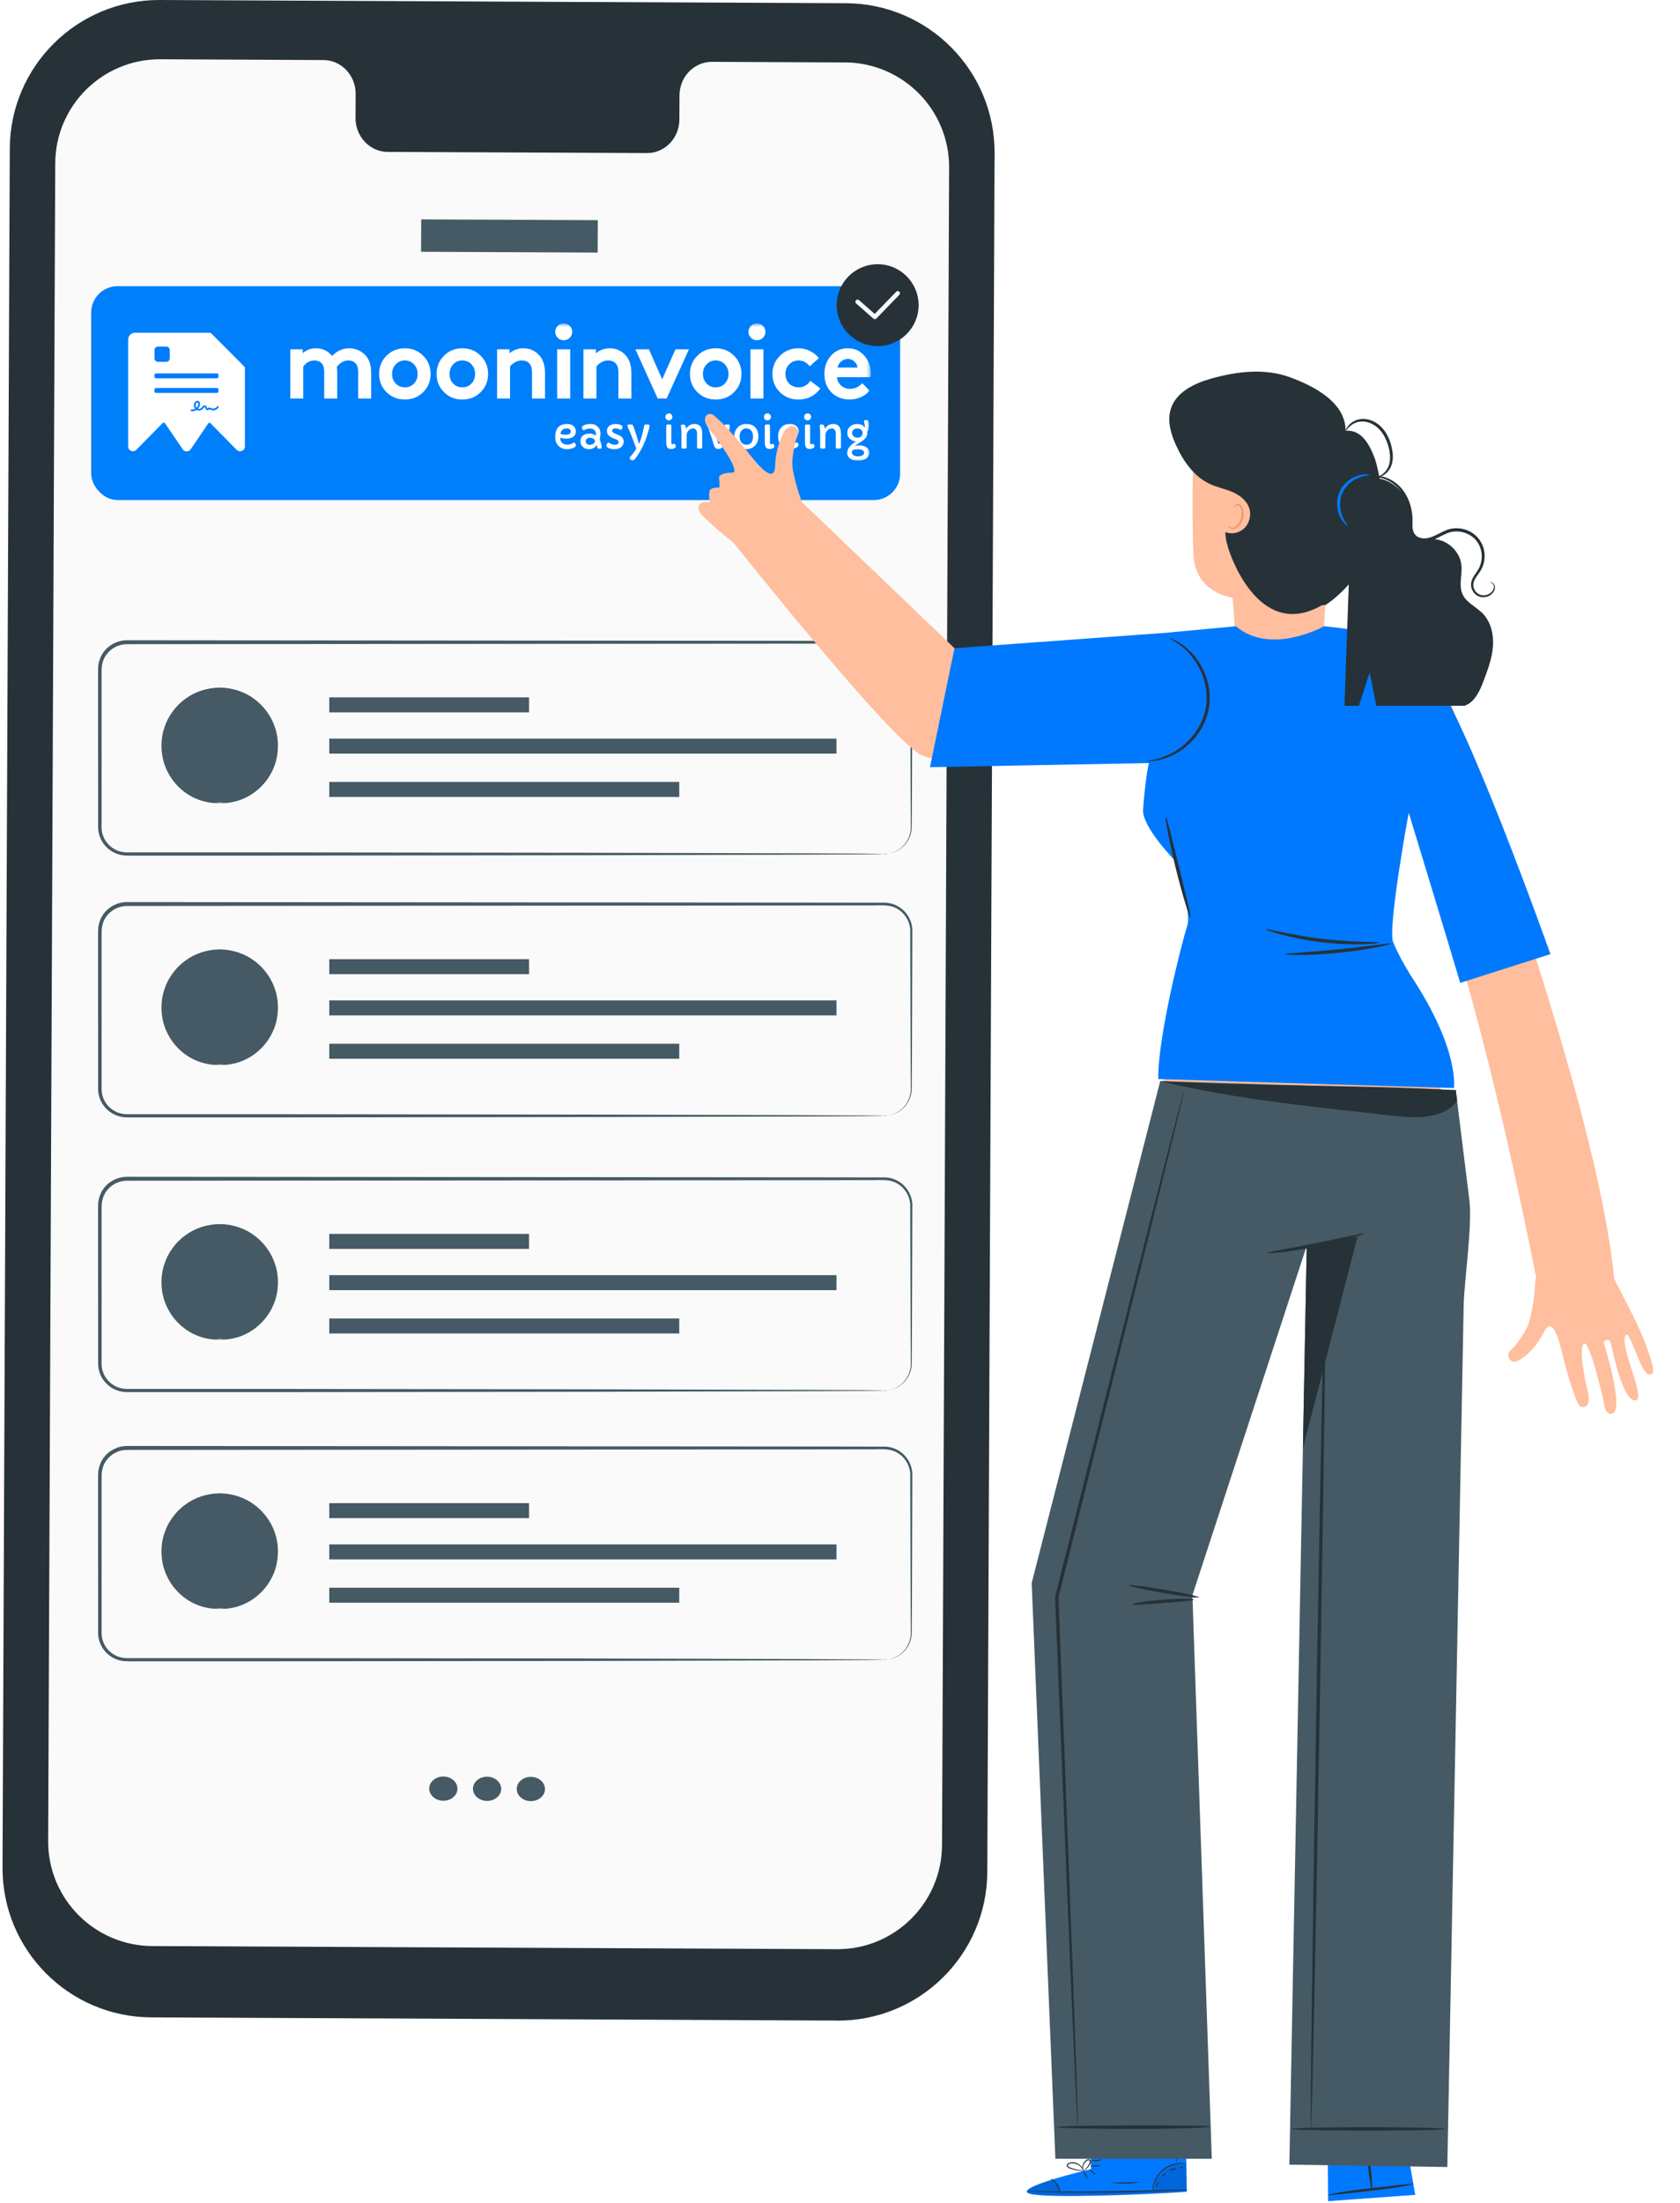<svg width="383" height="502" viewBox="0 0 383 502" fill="none" xmlns="http://www.w3.org/2000/svg">
<path d="M190.865 460.463L34.482 459.735C15.678 459.651 0.491 444.353 0.575 425.553L2.23 33.874C2.314 15.088 17.627 -0.084 36.446 0L192.829 0.729C211.633 0.813 226.82 16.111 226.736 34.911L225.081 426.589C224.997 445.389 209.684 460.561 190.851 460.477L190.865 460.463Z" fill="#263238"/>
<path d="M192.618 14.234L162.301 14.094C158.234 14.079 154.925 17.498 154.911 21.742L154.883 27.234C154.869 31.479 151.559 34.911 147.493 34.883L88.386 34.617C84.32 34.603 81.038 31.142 81.052 26.898L81.081 21.406C81.095 17.162 77.813 13.701 73.747 13.687L63.089 13.631L36.558 13.505C23.376 13.449 12.649 24.068 12.593 37.236L10.98 419.543C10.924 432.697 21.553 443.414 34.721 443.484L190.795 444.199C203.977 444.255 214.704 433.636 214.761 420.467L216.373 38.161C216.429 25.006 205.8 14.29 192.632 14.22L192.618 14.234Z" fill="#FAFAFA"/>
<path d="M136.288 50.178L96.028 49.996L95.995 57.379L136.254 57.561L136.288 50.178Z" fill="#455A64"/>
<rect x="20.782" y="65.222" width="184.424" height="48.735" rx="6" fill="#007FFA"/>
<g clip-path="url(#clip0_6175_4)">
<mask id="mask0_6175_4" style="mask-type:luminance" maskUnits="userSpaceOnUse" x="28" y="73" width="171" height="32">
<path d="M198.524 73.703H28.524V104.992H198.524V73.703Z" fill="white"/>
</mask>
<g mask="url(#mask0_6175_4)">
<path d="M55.83 83.87V86.258V101.725C55.83 102.714 54.648 103.209 53.955 102.509L47.971 96.437C47.83 96.294 47.595 96.316 47.483 96.481L43.464 102.388C43.459 102.396 43.451 102.401 43.446 102.409C43.343 102.553 43.207 102.669 43.05 102.749C42.894 102.829 42.72 102.87 42.545 102.867C42.369 102.865 42.197 102.821 42.042 102.737C41.887 102.654 41.754 102.535 41.655 102.388L37.596 96.434C37.484 96.269 37.249 96.248 37.109 96.39L31.069 102.509C31.023 102.555 30.973 102.598 30.92 102.635C30.221 103.138 29.194 102.646 29.194 101.725V77.413C29.194 76.538 29.903 75.828 30.779 75.828H47.817C47.943 75.828 48.064 75.878 48.154 75.968L51.766 79.584L55.692 83.535C55.78 83.624 55.83 83.744 55.83 83.87Z" fill="white"/>
<g filter="url(#filter0_d_6175_4)">
<path d="M47.988 75.867L55.802 83.725L50.397 83.668C49.77 83.668 49.168 83.417 48.724 82.97C48.28 82.522 48.029 81.915 48.028 81.281L47.988 75.867Z" fill="white"/>
</g>
<path fill-rule="evenodd" clip-rule="evenodd" d="M43.836 93.717C43.766 93.717 43.696 93.713 43.625 93.703C43.518 93.689 43.444 93.589 43.458 93.478C43.471 93.367 43.568 93.291 43.675 93.305C43.947 93.343 44.225 93.281 44.47 93.149C44.178 92.772 44.114 92.214 44.349 91.785C44.53 91.453 44.936 91.217 45.281 91.408C45.435 91.494 45.539 91.647 45.583 91.851C45.613 92.003 45.609 92.18 45.566 92.349C45.492 92.644 45.338 92.917 45.123 93.142C45.402 93.229 45.737 93.156 45.938 92.934C45.975 92.896 46.008 92.848 46.045 92.799C46.105 92.72 46.166 92.64 46.25 92.567C46.333 92.495 46.434 92.439 46.534 92.415C46.662 92.384 46.786 92.398 46.89 92.46C47.064 92.561 47.124 92.744 47.171 92.889C47.178 92.907 47.181 92.924 47.188 92.938C47.225 93.042 47.272 93.087 47.285 93.09C47.302 93.09 47.349 93.052 47.379 93.028C47.439 92.979 47.513 92.921 47.614 92.893C47.795 92.844 47.955 92.927 48.073 92.99C48.086 92.997 48.103 93.004 48.116 93.014C48.579 93.243 49.216 93.066 49.504 92.63C49.564 92.54 49.685 92.516 49.772 92.578C49.859 92.64 49.883 92.765 49.822 92.855C49.631 93.149 49.33 93.364 48.974 93.461C48.622 93.557 48.257 93.53 47.949 93.374C47.932 93.367 47.915 93.357 47.898 93.35C47.828 93.315 47.748 93.274 47.708 93.284C47.684 93.291 47.647 93.319 47.614 93.346C47.543 93.402 47.443 93.481 47.309 93.488C47.302 93.488 47.292 93.488 47.285 93.488C47.087 93.488 46.916 93.336 46.823 93.073C46.816 93.056 46.809 93.038 46.803 93.017C46.772 92.924 46.739 92.831 46.695 92.803C46.655 92.778 46.565 92.806 46.501 92.865C46.447 92.914 46.4 92.976 46.35 93.042C46.31 93.094 46.266 93.153 46.219 93.204C45.998 93.447 45.68 93.571 45.365 93.571C45.164 93.571 44.962 93.519 44.788 93.419C44.49 93.616 44.161 93.717 43.836 93.717ZM45.02 91.743C44.899 91.743 44.755 91.854 44.684 91.986C44.527 92.277 44.577 92.671 44.788 92.924C44.983 92.744 45.127 92.512 45.19 92.252C45.237 92.062 45.221 91.834 45.097 91.764C45.073 91.751 45.046 91.743 45.02 91.743Z" fill="#007AFF"/>
<path d="M37.91 79.296H36.008C35.746 79.296 35.533 79.508 35.533 79.771V81.673C35.533 81.935 35.746 82.148 36.008 82.148H37.91C38.172 82.148 38.385 81.935 38.385 81.673V79.771C38.385 79.508 38.172 79.296 37.91 79.296Z" fill="#007AFF" stroke="#007AFF" stroke-width="0.634" stroke-linejoin="round"/>
<path d="M49.478 85.099H35.533C35.358 85.099 35.216 85.24 35.216 85.415V85.891C35.216 86.066 35.358 86.208 35.533 86.208H49.478C49.653 86.208 49.795 86.066 49.795 85.891V85.415C49.795 85.24 49.653 85.099 49.478 85.099Z" fill="#007AFF"/>
<path d="M49.478 88.427H35.533C35.358 88.427 35.216 88.568 35.216 88.743V89.219C35.216 89.394 35.358 89.536 35.533 89.536H49.478C49.653 89.536 49.795 89.394 49.795 89.219V88.743C49.795 88.568 49.653 88.427 49.478 88.427Z" fill="#007AFF"/>
<path d="M129.991 79.6V90.816H127.031V79.6H129.991ZM127.145 76.987C126.766 76.617 126.576 76.162 126.576 75.623C126.576 75.083 126.766 74.628 127.145 74.258C127.525 73.888 127.98 73.703 128.511 73.703C129.042 73.703 129.498 73.888 129.877 74.258C130.256 74.628 130.446 75.083 130.446 75.623C130.446 76.162 130.256 76.617 129.877 76.987C129.498 77.357 129.042 77.542 128.511 77.542C127.98 77.542 127.525 77.357 127.145 76.987Z" fill="white"/>
<path d="M135.971 90.816H133.012V79.6H135.857V80.502C136.768 79.747 137.808 79.369 138.977 79.369C140.54 79.369 141.814 79.97 142.801 81.173C143.559 82.082 143.939 83.393 143.939 85.104V90.816H140.98V84.873C140.98 83.917 140.759 83.216 140.319 82.769C139.909 82.352 139.356 82.144 138.658 82.144C138.096 82.144 137.565 82.291 137.064 82.584C136.578 82.861 136.214 83.177 135.971 83.532V90.816Z" fill="white"/>
<path d="M147.934 79.6L150.961 86.445L153.989 79.6H157.062L151.986 90.816H149.937L144.86 79.6H147.934Z" fill="white"/>
<path d="M158.976 89.359C157.853 88.234 157.291 86.854 157.291 85.22C157.291 83.586 157.853 82.206 158.976 81.08C160.099 79.939 161.496 79.369 163.165 79.369C164.834 79.369 166.231 79.939 167.354 81.08C168.477 82.206 169.038 83.586 169.038 85.22C169.038 86.854 168.477 88.234 167.354 89.359C166.231 90.485 164.834 91.048 163.165 91.048C161.496 91.048 160.099 90.485 158.976 89.359ZM161.07 83.046C160.524 83.632 160.251 84.356 160.251 85.22C160.251 86.083 160.524 86.808 161.07 87.394C161.617 87.98 162.315 88.272 163.165 88.272C164.015 88.272 164.713 87.98 165.259 87.394C165.805 86.808 166.078 86.083 166.078 85.22C166.078 84.356 165.805 83.632 165.259 83.046C164.713 82.445 164.015 82.144 163.165 82.144C162.315 82.144 161.617 82.445 161.07 83.046Z" fill="white"/>
<path d="M174.045 79.6V90.816H171.085V79.6H174.045ZM171.199 76.987C170.819 76.617 170.63 76.162 170.63 75.623C170.63 75.083 170.819 74.628 171.199 74.258C171.578 73.888 172.034 73.703 172.564 73.703C173.096 73.703 173.551 73.888 173.93 74.258C174.31 74.628 174.5 75.083 174.5 75.623C174.5 76.162 174.31 76.617 173.93 76.987C173.551 77.357 173.096 77.542 172.564 77.542C172.034 77.542 171.578 77.357 171.199 76.987Z" fill="white"/>
<path d="M184.751 86.792L187.027 88.527C185.783 90.207 184.114 91.048 182.019 91.048C180.319 91.048 178.908 90.485 177.785 89.359C176.662 88.234 176.1 86.854 176.1 85.22C176.1 83.586 176.669 82.206 177.808 81.08C178.946 79.939 180.357 79.369 182.042 79.369C182.983 79.369 183.856 79.577 184.66 79.993C185.48 80.394 186.155 80.934 186.686 81.612L184.592 83.485C183.924 82.591 183.074 82.144 182.042 82.144C181.192 82.144 180.479 82.445 179.902 83.046C179.34 83.632 179.059 84.356 179.059 85.22C179.059 86.099 179.34 86.831 179.902 87.417C180.479 87.987 181.215 88.272 182.11 88.272C182.672 88.272 183.18 88.134 183.635 87.856C184.106 87.563 184.477 87.209 184.751 86.792Z" fill="white"/>
<path d="M196.567 87.324L198.252 89.036C197.72 89.668 197.045 90.161 196.225 90.516C195.421 90.87 194.586 91.048 193.721 91.048C192.052 91.048 190.671 90.516 189.578 89.452C188.485 88.373 187.939 86.962 187.939 85.22C187.939 83.601 188.432 82.221 189.419 81.08C190.42 79.939 191.718 79.369 193.311 79.369C194.814 79.369 196.058 79.932 197.045 81.057C198.031 82.167 198.524 83.516 198.524 85.104C198.524 85.428 198.503 85.713 198.456 85.96H190.807C190.883 86.746 191.202 87.386 191.764 87.879C192.325 88.373 193 88.619 193.789 88.619C194.852 88.619 195.778 88.188 196.567 87.324ZM190.944 83.763H195.497C195.452 83.239 195.216 82.784 194.791 82.398C194.381 81.998 193.888 81.797 193.311 81.797C192.72 81.797 192.196 81.998 191.741 82.398C191.285 82.784 191.02 83.239 190.944 83.763Z" fill="white"/>
<path d="M69.131 90.816H66.172V79.6H69.017V80.502C69.852 79.747 70.846 79.369 72 79.369C73.517 79.369 74.754 79.955 75.71 81.126C76.803 79.955 78.109 79.369 79.626 79.369C80.385 79.369 81.106 79.531 81.789 79.855C82.487 80.178 83.056 80.618 83.496 81.173C84.24 82.098 84.612 83.331 84.612 84.873V90.816H81.652V84.757C81.652 83.894 81.47 83.254 81.106 82.838C80.696 82.375 80.142 82.144 79.444 82.144C78.867 82.144 78.336 82.298 77.85 82.606C77.38 82.915 77.023 83.254 76.781 83.624C76.841 84.117 76.871 84.534 76.871 84.873V90.816H73.912V84.757C73.912 83.894 73.73 83.254 73.366 82.838C72.956 82.375 72.402 82.144 71.704 82.144C70.702 82.144 69.845 82.606 69.131 83.532V90.816Z" fill="white"/>
<path d="M88.106 89.359C86.983 88.234 86.422 86.854 86.422 85.22C86.422 83.585 86.983 82.206 88.106 81.08C89.229 79.939 90.626 79.369 92.295 79.369C93.965 79.369 95.361 79.939 96.484 81.08C97.607 82.206 98.168 83.585 98.168 85.22C98.168 86.854 97.607 88.234 96.484 89.359C95.361 90.485 93.965 91.047 92.295 91.047C90.626 91.047 89.229 90.485 88.106 89.359ZM90.201 83.046C89.655 83.632 89.381 84.356 89.381 85.22C89.381 86.083 89.655 86.808 90.201 87.394C90.747 87.979 91.445 88.272 92.295 88.272C93.145 88.272 93.843 87.979 94.39 87.394C94.936 86.808 95.209 86.083 95.209 85.22C95.209 84.356 94.936 83.632 94.39 83.046C93.843 82.445 93.145 82.144 92.295 82.144C91.445 82.144 90.747 82.445 90.201 83.046Z" fill="white"/>
<path d="M101.212 89.359C100.089 88.234 99.528 86.854 99.528 85.22C99.528 83.585 100.089 82.206 101.212 81.08C102.336 79.939 103.732 79.369 105.402 79.369C107.071 79.369 108.467 79.939 109.59 81.08C110.713 82.206 111.274 83.585 111.274 85.22C111.274 86.854 110.713 88.234 109.59 89.359C108.467 90.485 107.071 91.047 105.402 91.047C103.732 91.047 102.336 90.485 101.212 89.359ZM103.307 83.046C102.761 83.632 102.487 84.356 102.487 85.22C102.487 86.083 102.761 86.808 103.307 87.394C103.853 87.979 104.552 88.272 105.402 88.272C106.252 88.272 106.949 87.979 107.496 87.394C108.042 86.808 108.315 86.083 108.315 85.22C108.315 84.356 108.042 83.632 107.496 83.046C106.949 82.445 106.252 82.144 105.402 82.144C104.552 82.144 103.853 82.445 103.307 83.046Z" fill="white"/>
<path d="M116.282 90.816H113.322V79.6H116.168V80.502C117.078 79.747 118.118 79.369 119.286 79.369C120.85 79.369 122.125 79.97 123.111 81.173C123.87 82.082 124.25 83.393 124.25 85.104V90.816H121.29V84.873C121.29 83.917 121.07 83.216 120.63 82.768C120.22 82.352 119.666 82.144 118.968 82.144C118.406 82.144 117.875 82.29 117.374 82.583C116.889 82.861 116.524 83.177 116.282 83.532V90.816Z" fill="white"/>
<path d="M194.844 101.716C195.15 101.566 195.473 101.491 195.814 101.491C196.159 101.491 196.465 101.524 196.731 101.589C197 101.651 197.243 101.75 197.457 101.886C197.937 102.192 198.178 102.619 198.178 103.168C198.178 103.74 197.906 104.2 197.36 104.548C196.875 104.853 196.294 105.006 195.615 105.006C194.922 105.006 194.345 104.857 193.884 104.558C193.387 104.233 193.138 103.791 193.138 103.232C193.138 102.552 193.497 101.896 194.215 101.262C194.495 101.018 194.804 100.799 195.142 100.604C194.612 100.556 194.16 100.369 193.787 100.044C193.367 99.676 193.158 99.22 193.158 98.674C193.158 98.047 193.393 97.538 193.865 97.148C194.297 96.794 194.812 96.617 195.41 96.617C196.053 96.617 196.559 96.791 196.925 97.138C197.039 97.246 197.131 97.368 197.199 97.504C197.199 97.205 197.159 96.896 197.082 96.578C197.007 96.256 196.97 96.064 196.97 96.003C196.97 95.941 196.98 95.892 197.004 95.856C197.03 95.817 197.059 95.788 197.091 95.769C197.141 95.74 197.196 95.725 197.258 95.725H197.676C197.946 95.725 198.081 96.1 198.081 96.851C198.081 97.452 197.961 98.006 197.72 98.513C197.727 98.584 197.73 98.679 197.73 98.796C197.73 98.913 197.705 99.049 197.653 99.205C197.599 99.361 197.531 99.507 197.442 99.644C197.358 99.777 197.26 99.901 197.146 100.014C197.034 100.128 196.917 100.234 196.79 100.331C196.666 100.429 196.54 100.518 196.415 100.599C195.702 101.051 195.277 101.334 195.137 101.448C194.997 101.558 194.9 101.647 194.844 101.716ZM194.62 99.454C194.731 99.548 194.859 99.621 195.005 99.673C195.155 99.722 195.312 99.746 195.478 99.746C195.647 99.746 195.801 99.722 195.941 99.673C196.08 99.621 196.204 99.546 196.311 99.449C196.539 99.244 196.652 98.981 196.652 98.659C196.652 98.331 196.527 98.073 196.272 97.884C196.048 97.718 195.772 97.636 195.444 97.636C194.924 97.636 194.565 97.829 194.367 98.216C194.302 98.342 194.269 98.49 194.269 98.659C194.269 98.825 194.3 98.975 194.362 99.108C194.423 99.241 194.51 99.356 194.62 99.454ZM194.386 102.617C194.266 102.754 194.206 102.905 194.206 103.071C194.206 103.237 194.246 103.378 194.328 103.495C194.409 103.612 194.516 103.709 194.649 103.787C194.906 103.934 195.228 104.007 195.615 104.007C196.226 104.007 196.651 103.856 196.892 103.553C196.97 103.453 197.009 103.326 197.009 103.173C197.009 103.02 196.96 102.89 196.863 102.783C196.768 102.676 196.649 102.593 196.507 102.535C196.269 102.437 195.961 102.388 195.58 102.388C194.995 102.388 194.597 102.465 194.386 102.617Z" fill="white"/>
<path d="M186.854 97.09C186.854 96.856 186.967 96.739 187.191 96.739H187.459C187.641 96.739 187.764 96.807 187.829 96.944C187.92 97.138 187.998 97.395 188.063 97.714C188.356 97.181 188.791 96.84 189.37 96.69C189.552 96.641 189.778 96.617 190.047 96.617C190.32 96.617 190.572 96.675 190.803 96.792C191.034 96.906 191.216 97.064 191.349 97.265C191.596 97.632 191.719 98.174 191.719 98.888V101.916C191.719 102.007 191.69 102.083 191.632 102.145C191.573 102.206 191.487 102.237 191.373 102.237H190.896C190.772 102.237 190.681 102.206 190.623 102.145C190.564 102.083 190.535 102.007 190.535 101.916V98.883C190.535 98.052 190.229 97.636 189.618 97.636C189.261 97.636 188.934 97.785 188.639 98.084C188.323 98.406 188.166 98.78 188.166 99.205V101.916C188.166 102.007 188.138 102.083 188.083 102.145C188.028 102.206 187.943 102.237 187.829 102.237H187.327C187.214 102.237 187.128 102.206 187.069 102.145C187.01 102.083 186.981 102.007 186.981 101.916V98.923C186.981 98.269 186.96 97.814 186.918 97.558C186.876 97.298 186.854 97.142 186.854 97.09Z" fill="white"/>
<path d="M184.115 95.798C183.894 95.798 183.706 95.722 183.55 95.569C183.394 95.419 183.316 95.231 183.316 95.003C183.316 94.782 183.394 94.594 183.55 94.438C183.699 94.288 183.888 94.214 184.115 94.214C184.463 94.214 184.707 94.373 184.846 94.691C184.889 94.786 184.91 94.89 184.91 95.003C184.91 95.231 184.832 95.419 184.676 95.569C184.52 95.722 184.333 95.798 184.115 95.798ZM184.686 100.897C184.686 101.127 184.762 101.243 184.915 101.243C184.967 101.243 185.025 101.228 185.09 101.199C185.217 101.144 185.303 101.116 185.349 101.116C185.417 101.116 185.472 101.163 185.514 101.257L185.665 101.599C185.691 101.654 185.704 101.706 185.704 101.755C185.704 101.894 185.584 102.024 185.344 102.145C185.116 102.262 184.89 102.32 184.666 102.32C184.445 102.32 184.268 102.296 184.135 102.247C184.002 102.198 183.888 102.117 183.794 102.003C183.605 101.769 183.511 101.389 183.511 100.863V97.061C183.511 96.969 183.537 96.893 183.589 96.831C183.641 96.77 183.703 96.739 183.774 96.739H184.427C184.502 96.739 184.564 96.77 184.612 96.831C184.661 96.893 184.686 96.969 184.686 97.061V100.897Z" fill="white"/>
<path d="M181.361 98.908C181.095 98.908 180.961 98.776 180.961 98.513C180.961 98.211 180.869 97.98 180.683 97.821C180.524 97.681 180.31 97.611 180.04 97.611C179.774 97.611 179.553 97.667 179.377 97.777C179.202 97.888 179.059 98.029 178.948 98.201C178.734 98.539 178.626 98.945 178.626 99.42C178.626 100.307 178.896 100.889 179.436 101.165C179.631 101.266 179.847 101.316 180.084 101.316C180.321 101.316 180.516 101.29 180.669 101.238C180.822 101.186 180.958 101.129 181.078 101.067C181.198 101.006 181.303 100.949 181.39 100.897C181.481 100.845 181.556 100.819 181.614 100.819C181.732 100.819 181.824 100.872 181.892 100.98L182 101.16C182.048 101.244 182.073 101.327 182.073 101.409C182.073 101.487 182.04 101.57 181.975 101.657C181.91 101.742 181.822 101.82 181.712 101.891C181.605 101.963 181.481 102.028 181.342 102.086C181.202 102.145 181.057 102.195 180.908 102.237C180.193 102.429 179.539 102.4 178.948 102.149C178.285 101.87 177.829 101.37 177.578 100.648C177.455 100.291 177.393 99.891 177.393 99.449C177.393 99.007 177.458 98.611 177.588 98.26C177.721 97.909 177.905 97.611 178.139 97.368C178.623 96.867 179.255 96.617 180.035 96.617C180.724 96.617 181.252 96.797 181.619 97.158C181.928 97.467 182.082 97.853 182.082 98.318C182.082 98.711 181.881 98.908 181.478 98.908H181.361Z" fill="white"/>
<path d="M174.961 95.798C174.74 95.798 174.551 95.722 174.395 95.569C174.239 95.419 174.161 95.231 174.161 95.003C174.161 94.782 174.239 94.594 174.395 94.438C174.545 94.288 174.733 94.214 174.961 94.214C175.308 94.214 175.552 94.373 175.692 94.691C175.734 94.786 175.755 94.89 175.755 95.003C175.755 95.231 175.677 95.419 175.521 95.569C175.365 95.722 175.178 95.798 174.961 95.798ZM175.531 100.897C175.531 101.127 175.607 101.243 175.76 101.243C175.812 101.243 175.871 101.228 175.936 101.199C176.062 101.144 176.148 101.116 176.194 101.116C176.262 101.116 176.317 101.163 176.36 101.257L176.511 101.599C176.537 101.654 176.55 101.706 176.55 101.755C176.55 101.894 176.43 102.024 176.189 102.145C175.962 102.262 175.736 102.32 175.511 102.32C175.29 102.32 175.113 102.296 174.98 102.247C174.847 102.198 174.733 102.117 174.639 102.003C174.45 101.769 174.356 101.389 174.356 100.863V97.061C174.356 96.969 174.382 96.893 174.434 96.831C174.486 96.77 174.548 96.739 174.619 96.739H175.273C175.347 96.739 175.409 96.77 175.458 96.831C175.507 96.893 175.531 96.969 175.531 97.061V100.897Z" fill="white"/>
<path d="M167.396 99.469C167.396 99.046 167.465 98.659 167.605 98.308C167.748 97.954 167.943 97.652 168.19 97.402C168.707 96.879 169.358 96.617 170.145 96.617C171.025 96.617 171.708 96.879 172.192 97.402C172.66 97.905 172.894 98.597 172.894 99.478C172.894 100.33 172.629 101.025 172.099 101.565C171.583 102.094 170.931 102.359 170.145 102.359C169.316 102.359 168.65 102.088 168.146 101.545C167.646 101.015 167.396 100.323 167.396 99.469ZM168.96 98.23C168.84 98.409 168.752 98.614 168.697 98.844C168.642 99.072 168.614 99.305 168.614 99.542C168.614 99.776 168.645 100.002 168.707 100.219C168.772 100.434 168.868 100.625 168.994 100.794C169.274 101.165 169.664 101.35 170.164 101.35C170.675 101.35 171.061 101.168 171.324 100.804C171.558 100.486 171.675 100.052 171.675 99.503C171.675 98.68 171.406 98.113 170.866 97.801C170.668 97.688 170.428 97.631 170.145 97.631C169.865 97.631 169.628 97.686 169.433 97.797C169.241 97.904 169.084 98.048 168.96 98.23Z" fill="white"/>
<path d="M166.372 97.07C166.333 97.623 166.187 98.338 165.933 99.215C165.576 100.466 165.176 101.358 164.734 101.891C164.581 102.07 164.427 102.182 164.271 102.228C164.115 102.273 163.957 102.296 163.798 102.296C163.639 102.296 163.501 102.278 163.384 102.242C163.267 102.206 163.169 102.151 163.091 102.077C162.961 101.95 162.844 101.712 162.74 101.365C162.526 100.65 162.303 99.951 162.072 99.269L161.366 97.231C161.34 97.153 161.327 97.087 161.327 97.031C161.327 96.836 161.453 96.739 161.707 96.739H162.15C162.264 96.739 162.355 96.765 162.423 96.817C162.495 96.866 162.555 96.962 162.604 97.104C163.026 98.359 163.385 99.628 163.681 100.911C163.717 101.077 163.788 101.16 163.896 101.16C163.98 101.16 164.058 101.092 164.129 100.955C164.481 100.302 164.763 99.326 164.978 98.026C165.036 97.684 165.078 97.423 165.104 97.241C165.134 97.059 165.161 96.947 165.187 96.905C165.217 96.862 165.249 96.83 165.285 96.807C165.35 96.761 165.421 96.739 165.499 96.739H166.06C166.268 96.739 166.372 96.849 166.372 97.07Z" fill="white"/>
<path d="M155.229 97.09C155.229 96.856 155.341 96.739 155.565 96.739H155.833C156.015 96.739 156.139 96.807 156.203 96.944C156.295 97.138 156.372 97.395 156.437 97.714C156.73 97.181 157.165 96.84 157.744 96.69C157.926 96.641 158.152 96.617 158.421 96.617C158.694 96.617 158.946 96.675 159.177 96.792C159.408 96.906 159.59 97.064 159.723 97.265C159.97 97.632 160.093 98.174 160.093 98.888V101.916C160.093 102.007 160.064 102.083 160.006 102.145C159.947 102.206 159.861 102.237 159.747 102.237H159.27C159.146 102.237 159.055 102.206 158.997 102.145C158.938 102.083 158.909 102.007 158.909 101.916V98.883C158.909 98.052 158.603 97.636 157.993 97.636C157.635 97.636 157.308 97.785 157.013 98.084C156.697 98.406 156.54 98.78 156.54 99.205V101.916C156.54 102.007 156.512 102.083 156.457 102.145C156.402 102.206 156.317 102.237 156.203 102.237H155.701C155.588 102.237 155.502 102.206 155.443 102.145C155.385 102.083 155.355 102.007 155.355 101.916V98.923C155.355 98.269 155.334 97.814 155.292 97.558C155.25 97.298 155.229 97.142 155.229 97.09Z" fill="white"/>
<path d="M152.489 95.798C152.268 95.798 152.079 95.722 151.924 95.569C151.767 95.419 151.689 95.231 151.689 95.003C151.689 94.782 151.767 94.594 151.924 94.438C152.073 94.288 152.261 94.214 152.489 94.214C152.837 94.214 153.08 94.373 153.22 94.691C153.262 94.786 153.284 94.89 153.284 95.003C153.284 95.231 153.205 95.419 153.049 95.569C152.894 95.722 152.707 95.798 152.489 95.798ZM153.059 100.897C153.059 101.127 153.136 101.243 153.288 101.243C153.34 101.243 153.399 101.228 153.464 101.199C153.591 101.144 153.677 101.116 153.722 101.116C153.79 101.116 153.846 101.163 153.888 101.257L154.039 101.599C154.065 101.654 154.078 101.706 154.078 101.755C154.078 101.894 153.958 102.024 153.717 102.145C153.49 102.262 153.264 102.32 153.04 102.32C152.819 102.32 152.642 102.296 152.508 102.247C152.375 102.198 152.261 102.117 152.167 102.003C151.979 101.769 151.884 101.389 151.884 100.863V97.061C151.884 96.969 151.91 96.893 151.963 96.831C152.014 96.77 152.076 96.739 152.148 96.739H152.801C152.876 96.739 152.937 96.77 152.986 96.831C153.035 96.893 153.059 96.969 153.059 97.061V100.897Z" fill="white"/>
<path d="M147.77 96.739C147.978 96.739 148.082 96.841 148.082 97.046C148.082 97.283 147.959 97.808 147.712 98.62L147.409 99.552C146.698 101.592 145.816 103.272 144.763 104.592L144.665 104.714C144.516 104.905 144.363 105.001 144.207 105.001C144.041 105.001 143.85 104.886 143.632 104.655C143.57 104.59 143.539 104.515 143.539 104.431C143.539 104.294 143.612 104.15 143.759 103.997C143.905 103.848 144.04 103.696 144.163 103.544C144.287 103.394 144.404 103.243 144.514 103.09C144.716 102.814 144.897 102.523 145.06 102.218C144.553 100.85 144.246 100.031 144.139 99.761L143.607 98.44L143.232 97.587C143.092 97.262 143.022 97.065 143.022 96.997C143.022 96.926 143.052 96.866 143.11 96.817C143.172 96.765 143.258 96.739 143.368 96.739H143.983C144.126 96.739 144.236 96.82 144.314 96.983C144.373 97.103 144.452 97.301 144.553 97.577C144.758 98.175 144.907 98.619 145.002 98.908L145.396 100.2C145.435 100.33 145.465 100.434 145.484 100.512L145.528 100.687C145.538 100.726 145.549 100.775 145.562 100.833L145.606 101.019C145.622 101.084 145.64 101.116 145.66 101.116C145.679 101.116 145.7 101.097 145.723 101.058C145.749 101.019 145.775 100.968 145.801 100.907L145.884 100.702C146.222 99.834 146.542 98.619 146.844 97.056C146.883 96.844 147.005 96.739 147.21 96.739H147.77Z" fill="white"/>
<path d="M140.103 101.36C140.727 101.36 141.039 101.15 141.039 100.731C141.039 100.5 140.862 100.305 140.507 100.146C140.358 100.078 140.194 100.014 140.015 99.956C139.84 99.897 139.671 99.828 139.508 99.746C139.346 99.665 139.193 99.577 139.05 99.483C138.91 99.386 138.788 99.275 138.684 99.152C138.47 98.892 138.363 98.562 138.363 98.162C138.363 97.675 138.566 97.288 138.972 97.002C139.333 96.745 139.776 96.617 140.303 96.617C140.868 96.617 141.341 96.727 141.721 96.948C141.851 97.026 141.916 97.116 141.916 97.216C141.916 97.359 141.877 97.517 141.799 97.689C141.724 97.858 141.635 97.943 141.531 97.943C141.43 97.943 141.338 97.922 141.253 97.879C141.172 97.837 141.097 97.801 141.029 97.772C140.964 97.74 140.894 97.714 140.819 97.694C140.657 97.645 140.506 97.621 140.366 97.621C140.23 97.621 140.119 97.631 140.035 97.65C139.95 97.67 139.874 97.701 139.805 97.743C139.64 97.844 139.557 97.967 139.557 98.113C139.557 98.26 139.589 98.372 139.654 98.45C139.723 98.528 139.815 98.599 139.932 98.664C140.049 98.729 140.189 98.794 140.351 98.859L140.878 99.079C141.304 99.264 141.591 99.431 141.741 99.581C142.033 99.88 142.179 100.226 142.179 100.619C142.179 101.113 142.01 101.519 141.672 101.838C141.299 102.185 140.767 102.359 140.078 102.359C139.38 102.359 138.855 102.224 138.504 101.955C138.332 101.825 138.246 101.708 138.246 101.604C138.246 101.5 138.264 101.407 138.299 101.326C138.338 101.241 138.387 101.144 138.445 101.033C138.507 100.919 138.588 100.863 138.689 100.863C138.793 100.863 138.902 100.91 139.016 101.004C139.133 101.095 139.292 101.178 139.494 101.253C139.695 101.324 139.898 101.36 140.103 101.36Z" fill="white"/>
<path d="M137.168 101.979C137.168 102.151 137.083 102.237 136.915 102.237H136.442C136.315 102.237 136.239 102.213 136.213 102.164C136.187 102.112 136.172 102.067 136.169 102.028C136.166 101.985 136.159 101.935 136.149 101.877C136.13 101.717 136.102 101.545 136.066 101.36C135.813 101.825 135.415 102.132 134.872 102.281C134.68 102.333 134.469 102.359 134.238 102.359C134.008 102.359 133.777 102.32 133.546 102.242C133.316 102.167 133.111 102.055 132.932 101.906C132.529 101.568 132.328 101.124 132.328 100.575C132.328 99.974 132.548 99.514 132.991 99.196C133.354 98.939 133.822 98.81 134.394 98.81C134.966 98.81 135.451 98.978 135.847 99.312C135.857 99.202 135.862 99.064 135.862 98.898C135.862 98.732 135.829 98.567 135.764 98.401C135.699 98.235 135.606 98.097 135.486 97.987C135.239 97.769 134.895 97.66 134.453 97.66C134.056 97.66 133.654 97.769 133.244 97.987C133.166 98.029 133.098 98.05 133.039 98.05C132.952 98.05 132.867 97.964 132.786 97.792C132.698 97.616 132.654 97.489 132.654 97.411C132.654 97.269 132.761 97.13 132.976 96.997C133.385 96.744 133.933 96.617 134.619 96.617C135.243 96.617 135.759 96.787 136.169 97.129C136.653 97.538 136.895 98.117 136.895 98.864C136.895 99.196 136.842 99.613 136.734 100.117C137.01 100.903 137.155 101.524 137.168 101.979ZM133.902 99.912C133.769 100.01 133.673 100.107 133.615 100.205C133.559 100.302 133.532 100.418 133.532 100.551C133.532 100.681 133.554 100.798 133.6 100.902C133.649 101.002 133.715 101.087 133.8 101.155C133.978 101.295 134.178 101.365 134.399 101.365C134.623 101.365 134.807 101.339 134.95 101.287C135.093 101.235 135.217 101.168 135.321 101.087C135.545 100.911 135.657 100.726 135.657 100.531C135.637 100.288 135.503 100.096 135.252 99.956C135.028 99.826 134.763 99.761 134.458 99.761C134.221 99.761 134.035 99.811 133.902 99.912Z" fill="white"/>
<path d="M127.736 99.756L127.731 99.849C127.731 100.294 127.872 100.651 128.155 100.921C128.451 101.207 128.852 101.35 129.359 101.35C129.821 101.35 130.249 101.212 130.646 100.936C130.721 100.884 130.787 100.858 130.846 100.858C130.966 100.858 131.057 100.918 131.119 101.038L131.25 101.311C131.28 101.376 131.294 101.446 131.294 101.521C131.294 101.595 131.26 101.673 131.192 101.755C131.127 101.833 131.041 101.904 130.934 101.969C130.826 102.034 130.701 102.091 130.558 102.14C130.418 102.189 130.274 102.229 130.124 102.262C129.825 102.327 129.513 102.359 129.188 102.359C128.863 102.359 128.535 102.297 128.204 102.174C127.876 102.05 127.591 101.87 127.351 101.633C126.834 101.129 126.576 100.448 126.576 99.59C126.576 98.086 127.105 97.15 128.165 96.783C128.496 96.669 128.836 96.612 129.184 96.612C129.535 96.612 129.832 96.649 130.076 96.724C130.323 96.799 130.536 96.909 130.714 97.056C131.091 97.364 131.28 97.795 131.28 98.347C131.28 98.89 131.059 99.305 130.617 99.59C130.23 99.841 129.72 99.966 129.086 99.966C128.696 99.966 128.246 99.896 127.736 99.756ZM130.134 98.333C130.134 97.868 129.822 97.636 129.198 97.636C128.603 97.636 128.188 97.853 127.95 98.289C127.866 98.442 127.811 98.63 127.785 98.854C128.064 98.994 128.42 99.064 128.852 99.064C129.707 99.064 130.134 98.82 130.134 98.333Z" fill="white"/>
</g>
</g>
<path d="M200.083 78.871C205.241 78.871 209.423 74.693 209.423 69.54C209.423 64.388 205.241 60.21 200.083 60.21C194.925 60.21 190.744 64.388 190.744 69.54C190.744 74.693 194.925 78.871 200.083 78.871Z" fill="#263238"/>
<path d="M195.512 68.784L199.439 72.23L204.669 66.836" stroke="#FAFAFA" stroke-linecap="round" stroke-linejoin="round"/>
<path d="M49.136 242.496C49.753 242.566 50.09 242.58 50.076 242.636C50.076 242.58 50.384 242.58 50.959 242.51H49.136V242.496Z" fill="#455A64"/>
<path d="M60.172 222.24C59.443 221.245 58.545 220.334 57.494 219.592C55.432 218.051 52.796 217.182 50.076 217.154C47.355 217.182 44.719 218.051 42.658 219.592C41.62 220.334 40.708 221.245 39.979 222.24C39.236 223.22 38.647 224.299 38.254 225.406C37.399 227.619 37.329 229.945 37.679 232.018C38.03 234.091 38.941 235.912 40.007 237.341C40.161 237.551 40.33 237.72 40.484 237.916C41.41 235.268 43.471 232.312 48.084 231.612C45.953 230.729 44.438 228.53 44.453 225.952C44.453 222.604 47.033 219.9 50.174 219.914C53.315 219.928 55.853 222.66 55.839 226.008C55.839 228.572 54.325 230.743 52.221 231.626C56.751 232.312 58.77 235.24 59.681 237.902C59.836 237.72 59.99 237.551 60.144 237.355C61.21 235.912 62.107 234.105 62.472 232.032C62.822 229.973 62.738 227.633 61.897 225.434C61.504 224.327 60.915 223.248 60.172 222.268V222.24Z" fill="#FAFAFA"/>
<path d="M62.598 225.167C62.191 223.99 61.575 222.842 60.803 221.791C60.032 220.726 59.078 219.76 57.985 218.961C55.811 217.308 52.992 216.383 50.09 216.355C47.187 216.383 44.383 217.308 42.195 218.961C41.087 219.76 40.134 220.726 39.376 221.791C38.591 222.842 37.974 223.99 37.581 225.167C36.698 227.521 36.656 229.986 37.048 232.158C37.455 234.343 38.437 236.234 39.573 237.705C41.914 240.703 44.887 241.95 46.893 242.384C47.902 242.608 48.715 242.678 49.262 242.678C49.809 242.678 50.09 242.678 50.09 242.636C50.09 242.58 49.753 242.58 49.15 242.496H50.973C50.398 242.566 50.09 242.58 50.09 242.636C50.09 242.664 50.37 242.678 50.917 242.678C51.464 242.678 52.277 242.622 53.287 242.384C55.292 241.95 58.265 240.689 60.607 237.705C61.757 236.22 62.724 234.343 63.131 232.158C63.524 229.986 63.468 227.521 62.598 225.167Z" fill="#455A64"/>
<path d="M201.593 254.306C201.593 254.306 201.999 254.306 202.757 254.152C203.5 253.998 204.65 253.62 205.744 252.583C206.837 251.574 207.791 249.795 207.637 247.582C207.637 245.354 207.609 242.805 207.595 239.919C207.581 234.147 207.553 227.1 207.525 218.919C207.525 216.874 207.524 214.759 207.51 212.573C207.637 210.444 206.529 208.244 204.58 207.124C202.645 205.905 200.134 206.437 197.694 206.325C195.24 206.325 192.716 206.325 190.15 206.339C148.867 206.367 91.878 206.409 28.929 206.465C27.078 206.465 25.283 207.39 24.232 208.889C23.685 209.631 23.362 210.5 23.236 211.396C23.124 212.265 23.194 213.302 23.166 214.254C23.166 218.135 23.166 222.001 23.166 225.826C23.166 233.475 23.166 241.025 23.166 248.422C23.222 250.159 24.133 251.826 25.55 252.821C26.237 253.325 27.05 253.676 27.892 253.816C28.719 253.97 29.644 253.9 30.556 253.914C34.202 253.914 37.806 253.914 41.382 253.914C48.519 253.914 55.517 253.914 62.332 253.914C89.606 253.942 114.174 253.97 134.816 253.998C155.43 254.054 172.117 254.096 183.686 254.124C189.435 254.152 193.908 254.18 196.965 254.194C198.466 254.208 199.616 254.222 200.415 254.236C201.2 254.236 201.593 254.278 201.593 254.278C201.593 254.278 201.2 254.306 200.415 254.32C199.616 254.32 198.466 254.348 196.965 254.362C193.908 254.376 189.435 254.404 183.686 254.432C172.117 254.46 155.444 254.502 134.816 254.558C114.174 254.586 89.62 254.614 62.332 254.642C55.517 254.642 48.519 254.642 41.382 254.642C37.806 254.642 34.202 254.642 30.556 254.642C29.644 254.628 28.733 254.698 27.751 254.53C26.784 254.362 25.872 253.97 25.073 253.395C23.474 252.261 22.437 250.369 22.366 248.394C22.366 240.969 22.366 233.419 22.352 225.756C22.352 221.931 22.352 218.065 22.352 214.184C22.381 213.204 22.296 212.279 22.423 211.214C22.577 210.192 22.942 209.183 23.558 208.342C24.75 206.633 26.826 205.569 28.929 205.569C91.878 205.611 148.867 205.653 190.15 205.695C192.73 205.695 195.24 205.695 197.694 205.709C198.914 205.709 200.134 205.709 201.326 205.709C202.546 205.667 203.808 205.975 204.832 206.605C206.95 207.824 208.142 210.248 207.987 212.489C207.987 214.674 207.987 216.79 207.973 218.835C207.945 227.016 207.917 234.063 207.903 239.835C207.889 242.707 207.875 245.27 207.861 247.498C208.001 249.767 206.992 251.616 205.842 252.625C204.692 253.676 203.514 254.026 202.757 254.152C201.985 254.278 201.579 254.222 201.579 254.222L201.593 254.306Z" fill="#455A64"/>
<path d="M120.61 218.583H75.064V222.001H120.61V218.583Z" fill="#455A64"/>
<path d="M154.854 237.859H75.064V241.277H154.854V237.859Z" fill="#455A64"/>
<path d="M190.697 227.983H75.064V231.401H190.697V227.983Z" fill="#455A64"/>
<path d="M49.136 182.834C49.753 182.904 50.09 182.918 50.076 182.974C50.076 182.918 50.384 182.918 50.959 182.848H49.136V182.834Z" fill="#455A64"/>
<path d="M60.172 162.577C59.443 161.583 58.545 160.672 57.494 159.93C55.432 158.389 52.796 157.52 50.076 157.492C47.355 157.52 44.719 158.389 42.658 159.93C41.62 160.672 40.708 161.583 39.979 162.577C39.236 163.558 38.647 164.637 38.254 165.744C37.399 167.957 37.329 170.282 37.679 172.356C38.03 174.429 38.941 176.25 40.007 177.679C40.161 177.889 40.33 178.057 40.484 178.254C41.41 175.606 43.471 172.65 48.084 171.95C45.953 171.067 44.438 168.868 44.453 166.29C44.453 162.942 47.033 160.238 50.174 160.252C53.315 160.266 55.853 162.998 55.839 166.346C55.839 168.91 54.325 171.081 52.221 171.964C56.751 172.65 58.77 175.578 59.681 178.24C59.836 178.057 59.99 177.889 60.144 177.693C61.21 176.25 62.107 174.443 62.472 172.37C62.822 170.31 62.738 167.971 61.897 165.772C61.504 164.665 60.915 163.586 60.172 162.605V162.577Z" fill="#FAFAFA"/>
<path d="M62.598 165.505C62.191 164.328 61.575 163.18 60.803 162.129C60.032 161.064 59.078 160.098 57.985 159.299C55.811 157.646 52.992 156.721 50.09 156.693C47.187 156.721 44.383 157.646 42.195 159.299C41.087 160.098 40.134 161.064 39.376 162.129C38.591 163.18 37.974 164.328 37.581 165.505C36.698 167.859 36.656 170.324 37.048 172.496C37.455 174.681 38.437 176.572 39.573 178.043C41.914 181.041 44.887 182.288 46.893 182.722C47.902 182.946 48.715 183.016 49.262 183.016C49.809 183.016 50.09 183.016 50.09 182.974C50.09 182.918 49.753 182.918 49.15 182.834H50.973C50.398 182.904 50.09 182.918 50.09 182.974C50.09 183.002 50.37 183.016 50.917 183.016C51.464 183.016 52.277 182.96 53.287 182.722C55.292 182.288 58.265 181.027 60.607 178.043C61.757 176.558 62.724 174.681 63.131 172.496C63.524 170.324 63.468 167.859 62.598 165.505Z" fill="#455A64"/>
<path d="M201.593 194.644C201.593 194.644 201.999 194.644 202.757 194.49C203.5 194.336 204.65 193.957 205.744 192.921C206.837 191.912 207.791 190.133 207.637 187.92C207.637 185.692 207.609 183.142 207.595 180.257C207.581 174.485 207.553 167.438 207.525 159.257C207.525 157.212 207.524 155.096 207.51 152.911C207.637 150.782 206.529 148.582 204.58 147.461C202.645 146.243 200.134 146.775 197.694 146.663C195.24 146.663 192.716 146.663 190.15 146.677C148.867 146.705 91.878 146.747 28.929 146.803C27.078 146.803 25.283 147.728 24.232 149.227C23.685 149.969 23.362 150.838 23.236 151.734C23.124 152.603 23.194 153.639 23.166 154.592C23.166 158.473 23.166 162.339 23.166 166.164C23.166 173.812 23.166 181.363 23.166 188.76C23.222 190.497 24.133 192.164 25.55 193.159C26.237 193.663 27.05 194.013 27.892 194.154C28.719 194.308 29.644 194.238 30.556 194.252C34.202 194.252 37.806 194.252 41.382 194.252C48.519 194.252 55.517 194.252 62.332 194.252C89.606 194.28 114.174 194.308 134.816 194.336C155.43 194.392 172.117 194.434 183.686 194.462C189.435 194.49 193.908 194.518 196.965 194.532C198.466 194.546 199.616 194.56 200.415 194.574C201.2 194.574 201.593 194.616 201.593 194.616C201.593 194.616 201.2 194.644 200.415 194.658C199.616 194.658 198.466 194.686 196.965 194.7C193.908 194.714 189.435 194.742 183.686 194.77C172.117 194.798 155.444 194.84 134.816 194.896C114.174 194.924 89.62 194.952 62.332 194.98C55.517 194.98 48.519 194.98 41.382 194.98C37.806 194.98 34.202 194.98 30.556 194.98C29.644 194.966 28.733 195.036 27.751 194.868C26.784 194.7 25.872 194.308 25.073 193.733C23.474 192.599 22.437 190.707 22.366 188.732C22.366 181.307 22.366 173.756 22.352 166.093C22.352 162.269 22.352 158.403 22.352 154.522C22.381 153.541 22.296 152.617 22.423 151.552C22.577 150.529 22.942 149.521 23.558 148.68C24.75 146.971 26.826 145.906 28.929 145.906C91.878 145.949 148.867 145.991 190.15 146.033C192.73 146.033 195.24 146.033 197.694 146.047C198.914 146.047 200.134 146.047 201.326 146.047C202.546 146.005 203.808 146.313 204.832 146.943C206.95 148.162 208.142 150.585 207.987 152.827C207.987 155.012 207.987 157.128 207.973 159.173C207.945 167.354 207.917 174.401 207.903 180.173C207.889 183.044 207.875 185.608 207.861 187.836C208.001 190.105 206.992 191.954 205.842 192.963C204.692 194.013 203.514 194.364 202.757 194.49C201.985 194.616 201.579 194.56 201.579 194.56L201.593 194.644Z" fill="#455A64"/>
<path d="M120.61 158.921H75.064V162.339H120.61V158.921Z" fill="#455A64"/>
<path d="M154.854 178.197H75.064V181.615H154.854V178.197Z" fill="#455A64"/>
<path d="M190.697 168.321H75.064V171.739H190.697V168.321Z" fill="#455A64"/>
<path d="M104.288 407.621C104.288 409.148 102.83 410.381 101.063 410.367C99.282 410.367 97.852 409.12 97.852 407.593C97.852 406.066 99.31 404.833 101.077 404.847C102.858 404.847 104.288 406.094 104.288 407.621Z" fill="#455A64"/>
<path d="M114.259 407.663C114.259 409.19 112.8 410.423 111.034 410.409C109.267 410.395 107.822 409.162 107.822 407.635C107.822 406.108 109.281 404.875 111.048 404.889C112.828 404.889 114.259 406.136 114.259 407.663Z" fill="#455A64"/>
<path d="M124.243 407.705C124.243 409.232 122.784 410.465 121.017 410.451C119.236 410.451 117.806 409.204 117.806 407.677C117.806 406.15 119.265 404.917 121.031 404.931C122.812 404.931 124.243 406.178 124.243 407.705Z" fill="#455A64"/>
<path d="M49.136 305.103C49.753 305.173 50.09 305.187 50.076 305.243C50.076 305.187 50.384 305.187 50.959 305.117H49.136V305.103Z" fill="#455A64"/>
<path d="M60.172 284.846C59.443 283.851 58.545 282.941 57.494 282.198C55.432 280.657 52.796 279.789 50.076 279.76C47.355 279.789 44.719 280.657 42.658 282.198C41.62 282.941 40.708 283.851 39.979 284.846C39.236 285.826 38.647 286.905 38.254 288.012C37.399 290.225 37.329 292.551 37.679 294.624C38.03 296.697 38.941 298.519 40.007 299.948C40.161 300.158 40.33 300.326 40.484 300.522C41.41 297.874 43.471 294.918 48.084 294.218C45.953 293.335 44.438 291.136 44.453 288.558C44.453 285.21 47.033 282.506 50.174 282.52C53.315 282.534 55.853 285.266 55.839 288.614C55.839 291.178 54.325 293.349 52.221 294.232C56.751 294.918 58.77 297.846 59.681 300.508C59.836 300.326 59.99 300.158 60.144 299.962C61.21 298.519 62.107 296.711 62.472 294.638C62.822 292.579 62.738 290.239 61.897 288.04C61.504 286.933 60.915 285.854 60.172 284.874V284.846Z" fill="#FAFAFA"/>
<path d="M62.598 287.76C62.191 286.583 61.575 285.434 60.803 284.384C60.032 283.319 59.078 282.352 57.985 281.554C55.811 279.901 52.992 278.976 50.09 278.948C47.187 278.976 44.383 279.901 42.195 281.554C41.087 282.352 40.134 283.319 39.376 284.384C38.591 285.434 37.974 286.583 37.581 287.76C36.698 290.113 36.656 292.579 37.048 294.75C37.455 296.936 38.437 298.827 39.573 300.298C41.914 303.296 44.887 304.543 46.893 304.977C47.902 305.201 48.715 305.271 49.262 305.271C49.809 305.271 50.09 305.271 50.09 305.229C50.09 305.173 49.753 305.173 49.15 305.089H50.973C50.398 305.159 50.09 305.173 50.09 305.229C50.09 305.257 50.37 305.271 50.917 305.271C51.464 305.271 52.277 305.215 53.287 304.977C55.292 304.543 58.265 303.282 60.607 300.298C61.757 298.813 62.724 296.936 63.131 294.75C63.524 292.579 63.468 290.113 62.598 287.76Z" fill="#455A64"/>
<path d="M201.593 316.913C201.593 316.913 201.999 316.913 202.757 316.759C203.5 316.605 204.65 316.226 205.744 315.19C206.837 314.181 207.791 312.402 207.637 310.188C207.637 307.961 207.609 305.411 207.595 302.525C207.581 296.754 207.553 289.707 207.525 281.526C207.525 279.481 207.524 277.365 207.51 275.18C207.637 273.05 206.529 270.851 204.58 269.73C202.645 268.512 200.134 269.044 197.694 268.932C195.24 268.932 192.716 268.932 190.15 268.946C148.867 268.974 91.878 269.016 28.929 269.072C27.078 269.072 25.283 269.996 24.232 271.495C23.685 272.238 23.362 273.106 23.236 274.003C23.124 274.872 23.194 275.908 23.166 276.861C23.166 280.741 23.166 284.608 23.166 288.432C23.166 296.081 23.166 303.632 23.166 311.029C23.222 312.766 24.133 314.433 25.55 315.428C26.237 315.932 27.05 316.282 27.892 316.422C28.719 316.576 29.644 316.506 30.556 316.52C34.202 316.52 37.806 316.52 41.382 316.52C48.519 316.52 55.517 316.52 62.332 316.52C89.606 316.548 114.174 316.576 134.816 316.605C155.43 316.661 172.117 316.703 183.686 316.731C189.435 316.759 193.908 316.787 196.965 316.801C198.466 316.815 199.616 316.829 200.415 316.843C201.2 316.843 201.593 316.885 201.593 316.885C201.593 316.885 201.2 316.913 200.415 316.927C199.616 316.927 198.466 316.955 196.965 316.969C193.908 316.983 189.435 317.011 183.686 317.039C172.117 317.067 155.444 317.109 134.816 317.165C114.174 317.193 89.62 317.221 62.332 317.249C55.517 317.249 48.519 317.249 41.382 317.249C37.806 317.249 34.202 317.249 30.556 317.249C29.644 317.235 28.733 317.305 27.751 317.137C26.784 316.969 25.872 316.577 25.073 316.002C23.474 314.867 22.437 312.976 22.366 311.001C22.366 303.576 22.366 296.025 22.352 288.362C22.352 284.538 22.352 280.671 22.352 276.791C22.381 275.81 22.296 274.886 22.423 273.821C22.577 272.798 22.942 271.79 23.558 270.949C24.75 269.24 26.826 268.175 28.929 268.175C91.878 268.217 148.867 268.259 190.15 268.301C192.73 268.301 195.24 268.301 197.694 268.315C198.914 268.315 200.134 268.315 201.326 268.315C202.546 268.273 203.808 268.582 204.832 269.212C206.95 270.431 208.142 272.854 207.987 275.096C207.987 277.281 207.987 279.397 207.973 281.442C207.945 289.623 207.917 296.67 207.903 302.441C207.889 305.313 207.875 307.877 207.861 310.104C208.001 312.374 206.992 314.223 205.842 315.232C204.692 316.282 203.514 316.633 202.757 316.759C201.985 316.885 201.579 316.829 201.579 316.829L201.593 316.913Z" fill="#455A64"/>
<path d="M120.61 281.19H75.064V284.608H120.61V281.19Z" fill="#455A64"/>
<path d="M154.854 300.466H75.064V303.884H154.854V300.466Z" fill="#455A64"/>
<path d="M190.697 290.59H75.064V294.008H190.697V290.59Z" fill="#455A64"/>
<path d="M49.136 366.462C49.753 366.532 50.09 366.546 50.076 366.602C50.076 366.546 50.384 366.546 50.959 366.476H49.136V366.462Z" fill="#455A64"/>
<path d="M60.172 346.205C59.443 345.211 58.545 344.3 57.494 343.557C55.432 342.016 52.796 341.148 50.076 341.12C47.355 341.148 44.719 342.016 42.658 343.557C41.62 344.3 40.708 345.211 39.979 346.205C39.236 347.186 38.647 348.264 38.254 349.371C37.399 351.585 37.329 353.91 37.679 355.983C38.03 358.071 38.941 359.878 40.007 361.307C40.161 361.517 40.33 361.685 40.484 361.881C41.41 359.234 43.471 356.278 48.084 355.577C45.953 354.695 44.438 352.495 44.453 349.918C44.453 346.569 47.033 343.866 50.174 343.88C53.315 343.894 55.853 346.625 55.839 349.974C55.839 352.537 54.325 354.709 52.221 355.591C56.751 356.278 58.77 359.206 59.681 361.867C59.836 361.685 59.99 361.517 60.144 361.321C61.21 359.878 62.107 358.071 62.472 355.997C62.822 353.938 62.738 351.599 61.897 349.399C61.504 348.292 60.915 347.214 60.172 346.233V346.205Z" fill="#FAFAFA"/>
<path d="M62.598 349.119C62.191 347.943 61.575 346.794 60.803 345.743C60.032 344.678 59.078 343.712 57.985 342.913C55.811 341.26 52.992 340.336 50.09 340.308C47.187 340.336 44.383 341.26 42.195 342.913C41.087 343.712 40.134 344.678 39.376 345.743C38.591 346.794 37.974 347.943 37.581 349.119C36.698 351.473 36.656 353.938 37.048 356.11C37.455 358.295 38.437 360.186 39.573 361.657C41.914 364.655 44.887 365.902 46.893 366.336C47.902 366.561 48.715 366.631 49.262 366.631C49.809 366.631 50.09 366.631 50.09 366.589C50.09 366.533 49.753 366.532 49.15 366.448H50.973C50.398 366.518 50.09 366.533 50.09 366.589C50.09 366.617 50.37 366.631 50.917 366.631C51.464 366.631 52.277 366.575 53.287 366.336C55.292 365.902 58.265 364.641 60.607 361.657C61.757 360.172 62.724 358.295 63.131 356.11C63.524 353.938 63.468 351.473 62.598 349.119Z" fill="#455A64"/>
<path d="M201.593 378.258C201.593 378.258 201.999 378.258 202.757 378.104C203.5 377.95 204.65 377.572 205.744 376.535C206.837 375.526 207.791 373.747 207.637 371.534C207.637 369.306 207.609 366.757 207.595 363.871C207.581 358.099 207.553 351.053 207.525 342.871C207.525 340.826 207.524 338.711 207.51 336.525C207.637 334.396 206.529 332.196 204.58 331.076C202.645 329.857 200.134 330.389 197.694 330.277C195.24 330.277 192.716 330.277 190.15 330.291C148.867 330.319 91.878 330.361 28.929 330.417C27.078 330.417 25.283 331.342 24.232 332.841C23.685 333.583 23.362 334.452 23.236 335.349C23.124 336.217 23.194 337.254 23.166 338.206C23.166 342.087 23.166 345.953 23.166 349.778C23.166 357.427 23.166 364.978 23.166 372.374C23.222 374.111 24.133 375.779 25.55 376.773C26.237 377.278 27.05 377.628 27.892 377.768C28.719 377.922 29.644 377.852 30.556 377.866C34.202 377.866 37.806 377.866 41.382 377.866C48.519 377.866 55.517 377.866 62.332 377.866C89.606 377.894 114.174 377.922 134.816 377.95C155.43 378.006 172.117 378.048 183.686 378.076C189.435 378.104 193.908 378.132 196.965 378.146C198.466 378.16 199.616 378.174 200.415 378.188C201.2 378.188 201.593 378.23 201.593 378.23C201.593 378.23 201.2 378.258 200.415 378.272C199.616 378.272 198.466 378.3 196.965 378.314C193.908 378.328 189.435 378.356 183.686 378.384C172.117 378.412 155.444 378.454 134.816 378.51C114.174 378.538 89.62 378.566 62.332 378.594C55.517 378.594 48.519 378.594 41.382 378.594C37.806 378.594 34.202 378.594 30.556 378.594C29.644 378.58 28.733 378.65 27.751 378.482C26.784 378.314 25.872 377.922 25.073 377.348C23.474 376.213 22.437 374.322 22.366 372.346C22.366 364.922 22.366 357.371 22.352 349.708C22.352 345.883 22.352 342.017 22.352 338.136C22.381 337.156 22.296 336.231 22.423 335.166C22.577 334.144 22.942 333.135 23.558 332.295C24.75 330.585 26.826 329.521 28.929 329.521C91.878 329.563 148.867 329.605 190.15 329.647C192.73 329.647 195.24 329.647 197.694 329.661C198.914 329.661 200.134 329.661 201.326 329.661C202.546 329.619 203.808 329.927 204.832 330.557C206.95 331.776 208.142 334.2 207.987 336.455C207.987 338.641 207.987 340.756 207.973 342.801C207.945 350.983 207.917 358.029 207.903 363.801C207.889 366.673 207.875 369.236 207.861 371.464C208.001 373.733 206.992 375.582 205.842 376.591C204.692 377.642 203.514 377.992 202.757 378.118C201.985 378.244 201.579 378.188 201.579 378.188L201.593 378.258Z" fill="#455A64"/>
<path d="M120.61 342.549H75.064V345.967H120.61V342.549Z" fill="#455A64"/>
<path d="M154.854 361.825H75.064V365.244H154.854V361.825Z" fill="#455A64"/>
<path d="M190.697 351.949H75.064V355.367H190.697V351.949Z" fill="#455A64"/>
<path d="M320.416 487.288L322.634 500.178L302.776 501.619L302.694 488.96L320.416 487.288Z" fill="#0079FF"/>
<path d="M311.473 487.464C311.31 487.478 311.473 490.116 311.827 493.352C312.181 496.588 312.616 499.185 312.78 499.172C312.943 499.158 312.78 496.52 312.426 493.284C312.072 490.048 311.636 487.451 311.473 487.464Z" fill="#263238"/>
<path d="M302.763 500.232C302.776 500.314 303.879 500.205 305.634 500.015C307.622 499.797 309.949 499.539 312.535 499.253C315.23 498.941 317.68 498.614 319.436 498.315C321.192 498.016 322.267 497.758 322.253 497.676C322.24 497.595 321.137 497.703 319.381 497.894C317.394 498.111 315.067 498.37 312.467 498.655C309.772 498.968 307.336 499.294 305.566 499.593C303.811 499.892 302.735 500.151 302.749 500.232H302.763Z" fill="#263238"/>
<path d="M248.7 494.318L248.659 482.773L270.314 482.569L270.545 499.457L269.198 499.553C263.223 499.947 238.805 501.103 234.803 499.933C230.339 498.628 248.686 494.318 248.686 494.318H248.7Z" fill="#0079FF"/>
<g opacity="0.38">
<path opacity="0.38" d="M262.692 499.362C262.978 497.554 263.971 495.868 265.414 494.725C266.857 493.583 268.626 492.971 270.464 493.107L270.532 499.158L262.706 499.376L262.692 499.362Z" fill="black"/>
</g>
<g opacity="0.38">
<path opacity="0.38" d="M239.73 496.751C239.73 496.751 233.306 498.668 234.109 499.729C234.926 500.776 259.643 500.531 270.532 499.471L270.491 498.981L241.663 499.511C241.663 499.511 240.983 496.792 239.717 496.751H239.73Z" fill="black"/>
</g>
<path d="M270.845 498.968C270.845 498.968 270.722 498.995 270.477 499.008L269.416 499.09C268.34 499.144 267.034 499.212 265.482 499.294C262.161 499.444 257.561 499.593 252.497 499.647C247.42 499.702 242.82 499.647 239.499 499.566C237.947 499.512 236.627 499.471 235.565 499.444C235.171 499.43 234.817 499.403 234.49 499.389C234.245 499.376 234.123 499.362 234.123 499.348C234.123 499.348 234.245 499.335 234.49 499.335C234.817 499.335 235.157 499.335 235.565 499.335C236.641 499.335 237.947 499.362 239.499 499.376C242.82 499.403 247.42 499.43 252.484 499.376C257.561 499.321 262.147 499.199 265.468 499.09C267.02 499.036 268.34 498.995 269.402 498.968C269.797 498.968 270.151 498.954 270.477 498.94C270.722 498.94 270.845 498.94 270.845 498.94V498.968Z" fill="#263238"/>
<path d="M241.677 499.852C241.595 499.852 241.527 498.927 240.928 497.989C240.343 497.037 239.526 496.561 239.567 496.493C239.581 496.425 240.52 496.82 241.146 497.839C241.786 498.846 241.745 499.865 241.677 499.852Z" fill="#263238"/>
<path d="M248.033 496.547C248.033 496.547 247.665 496.221 247.339 495.718C247.012 495.229 246.808 494.793 246.862 494.753C246.917 494.712 247.23 495.079 247.556 495.582C247.883 496.072 248.087 496.507 248.033 496.547Z" fill="#263238"/>
<path d="M249.776 495.609C249.776 495.609 249.381 495.432 249.013 495.106C248.632 494.78 248.374 494.467 248.414 494.413C248.455 494.358 248.809 494.576 249.177 494.916C249.558 495.242 249.816 495.555 249.776 495.609Z" fill="#263238"/>
<path d="M250.864 493.556C250.864 493.624 250.361 493.692 249.735 493.706C249.108 493.706 248.605 493.665 248.605 493.597C248.605 493.529 249.108 493.461 249.735 493.447C250.361 493.447 250.864 493.488 250.864 493.556Z" fill="#263238"/>
<path d="M251.232 492.115C251.232 492.115 250.715 492.427 249.98 492.495C249.245 492.563 248.659 492.4 248.673 492.332C248.673 492.251 249.258 492.291 249.953 492.237C250.647 492.183 251.205 492.047 251.232 492.115Z" fill="#263238"/>
<path d="M247.285 494.671C247.285 494.671 246.754 494.766 245.896 494.671C245.461 494.63 244.957 494.522 244.413 494.358C244.141 494.263 243.855 494.195 243.555 494.018C243.419 493.923 243.256 493.801 243.201 493.597C243.147 493.393 243.256 493.148 243.406 493.039C244.726 492.332 246.073 493.067 246.563 493.747C246.836 494.1 246.972 494.44 247.026 494.671C247.081 494.902 247.081 495.038 247.067 495.052C247.012 495.065 246.972 494.508 246.427 493.869C246.155 493.556 245.747 493.257 245.229 493.107C244.739 492.971 244.032 492.931 243.569 493.243C243.351 493.407 243.433 493.665 243.691 493.815C243.923 493.964 244.222 494.046 244.481 494.141C245.012 494.318 245.502 494.426 245.924 494.494C246.754 494.63 247.285 494.63 247.285 494.671Z" fill="#263238"/>
<path d="M246.917 494.739C246.917 494.739 246.686 494.399 246.754 493.774C246.781 493.461 246.89 493.107 247.121 492.754C247.366 492.441 247.679 492.019 248.278 492.033C248.605 492.074 248.768 492.441 248.714 492.672C248.687 492.917 248.578 493.121 248.482 493.298C248.278 493.651 248.047 493.937 247.829 494.141C247.394 494.576 247.053 494.739 247.04 494.712C247.012 494.685 247.312 494.453 247.693 494.018C247.884 493.801 248.088 493.515 248.265 493.175C248.455 492.876 248.578 492.346 248.224 492.291C247.87 492.264 247.53 492.618 247.312 492.89C247.094 493.189 246.972 493.515 246.931 493.801C246.836 494.372 246.958 494.725 246.931 494.739H246.917Z" fill="#263238"/>
<path d="M270.342 493.053C270.342 493.053 269.715 492.998 268.749 493.121C267.783 493.243 266.435 493.651 265.278 494.589C264.121 495.541 263.441 496.765 263.128 497.69C262.801 498.614 262.788 499.24 262.733 499.24C262.719 499.24 262.706 499.09 262.733 498.805C262.747 498.519 262.815 498.125 262.951 497.635C263.223 496.67 263.904 495.378 265.115 494.385C266.326 493.406 267.742 492.998 268.735 492.93C269.239 492.89 269.647 492.917 269.933 492.944C270.205 492.985 270.369 493.026 270.355 493.039L270.342 493.053Z" fill="#263238"/>
<path d="M268 484.065C268.068 484.065 268.177 486.05 268.232 488.512C268.286 490.973 268.272 492.958 268.204 492.958C268.136 492.958 268.027 490.973 267.973 488.512C267.918 486.064 267.932 484.065 268 484.065Z" fill="#263238"/>
<path d="M259.942 497.282C259.942 497.282 258.54 497.594 256.785 497.622C255.029 497.662 253.613 497.472 253.613 497.404C253.613 497.322 255.029 497.404 256.771 497.363C258.513 497.336 259.929 497.2 259.929 497.282H259.942Z" fill="#263238"/>
<path d="M264.189 497.241C264.189 497.241 264.081 497.54 263.931 497.866C263.781 498.193 263.713 498.478 263.645 498.478C263.577 498.478 263.536 498.138 263.699 497.758C263.863 497.377 264.149 497.186 264.189 497.241Z" fill="#263238"/>
<path d="M265.768 495.229C265.768 495.229 265.686 495.501 265.455 495.732C265.237 495.963 265.006 496.112 264.965 496.058C264.911 496.004 265.047 495.786 265.278 495.555C265.496 495.324 265.727 495.188 265.768 495.229Z" fill="#263238"/>
<path d="M268.041 494.304C268.028 494.372 267.742 494.372 267.429 494.494C267.116 494.603 266.884 494.78 266.83 494.725C266.775 494.685 266.952 494.372 267.347 494.236C267.742 494.1 268.068 494.236 268.055 494.29L268.041 494.304Z" fill="#263238"/>
<path d="M269.674 493.855C269.674 493.855 269.579 494.032 269.402 494.1C269.225 494.168 269.062 494.168 269.035 494.1C269.007 494.032 269.13 493.923 269.307 493.855C269.484 493.787 269.647 493.774 269.674 493.855Z" fill="#263238"/>
<path d="M281.516 143.409C281.353 140.024 280.999 136.189 280.999 136.189C280.999 136.189 272.615 135.265 272.097 126.617C271.594 117.955 272.097 98.008 272.097 98.008L287.369 90.243L304.165 103.487L301.619 146.754L286.157 147.733C283.721 147.883 281.625 145.952 281.503 143.409H281.516Z" fill="#FFBE9D"/>
<path d="M280.005 119.763C280.005 119.763 279.978 119.927 280.141 120.131C280.291 120.334 280.631 120.566 281.108 120.552C282.088 120.511 283.013 119.437 283.367 118.118C283.544 117.452 283.544 116.772 283.408 116.201C283.299 115.63 282.972 115.059 282.496 114.896C282.265 114.814 282.033 114.814 281.856 114.909C281.679 115.004 281.57 115.14 281.516 115.263C281.407 115.521 281.489 115.671 281.516 115.671C281.557 115.671 281.543 115.521 281.666 115.358C281.788 115.195 282.074 115.045 282.387 115.208C282.714 115.358 282.932 115.766 283.013 116.296C283.108 116.813 283.095 117.411 282.945 118.009C282.646 119.179 281.829 120.144 281.094 120.239C280.74 120.28 280.441 120.144 280.277 120.022C280.114 119.886 280.06 119.763 280.019 119.777L280.005 119.763Z" fill="#EB996E"/>
<path d="M280.073 125.121C279.964 124.808 279.883 124.468 279.801 124.142C279.733 123.897 279.665 123.666 279.597 123.421C279.461 122.714 279.366 121.994 279.352 121.259C280.836 121.844 282.619 121.45 283.748 120.307C284.878 119.165 285.3 117.316 284.783 115.766C284.184 113.985 282.551 112.788 280.863 112.081C279.175 111.374 277.365 111.02 275.704 110.232C272.193 108.559 269.756 105.106 268.109 101.475C266.952 98.932 266.081 96.022 266.871 93.33C268.041 89.346 272.274 87.361 276.14 86.273C282.02 84.614 288.39 83.867 294.12 85.988C299.863 88.095 306.764 91.821 306.764 98.157C310.153 97.885 312.086 100.85 313.433 104.521C314.223 106.696 314.931 111.483 314.931 111.483" fill="#263238"/>
<path d="M302.15 137.889C302.15 137.889 315.815 129.649 314.958 111.469C314.087 93.303 280.073 125.108 280.073 125.108C280.073 125.108 286.593 146.51 301.456 137.876" fill="#263238"/>
<path d="M307.2 119.777C307.295 119.696 306.601 119.057 306.056 117.738C305.498 116.46 305.172 114.366 306.016 112.394C306.887 110.422 308.642 109.253 309.963 108.791C311.31 108.301 312.236 108.369 312.236 108.247C312.249 108.179 311.297 107.92 309.813 108.315C308.357 108.682 306.356 109.892 305.362 112.108C304.409 114.338 304.872 116.623 305.594 117.942C306.315 119.301 307.159 119.832 307.186 119.777H307.2Z" fill="#0079FF"/>
<path d="M314.209 108.655C314.209 108.655 314.55 108.709 315.094 108.464C315.625 108.233 316.36 107.689 316.891 106.737C317.435 105.799 317.653 104.48 317.476 103.093C317.299 101.72 316.891 100.238 316.074 98.837C315.271 97.437 314.019 96.349 312.698 95.846C311.378 95.316 309.976 95.384 308.996 95.832C308.003 96.254 307.39 96.934 307.091 97.437C306.791 97.954 306.764 98.28 306.791 98.293C306.887 98.375 307.309 96.988 309.173 96.295C310.072 95.955 311.269 95.941 312.44 96.444C313.61 96.934 314.713 97.899 315.461 99.191C316.918 101.788 317.313 104.766 316.441 106.493C315.57 108.288 314.128 108.532 314.196 108.641L314.209 108.655Z" fill="#263238"/>
<path d="M159.672 114.787C160.284 114.161 161.781 114.461 161.781 114.461C161.781 114.461 161.523 112.693 161.795 111.823C162.067 110.966 163.986 111.129 163.986 111.129C163.986 111.129 164.109 110.3 163.932 108.967C163.891 108.627 164.068 108.382 164.381 108.206C165.293 107.662 167.239 107.689 167.239 107.689C168.41 106.846 163.66 100.224 161.904 98.103C160.162 96.009 160.461 94.323 162.026 94.323C163.102 94.323 168.641 100.7 170.329 102.835C172.017 104.97 176.549 110.925 176.712 106.18C176.862 101.434 178.781 97.831 179.965 97.219C181.163 96.607 182.443 98.048 181.789 99.367C181.258 100.428 180.918 102.481 180.728 104.045C180.564 105.323 180.619 106.628 180.905 107.879C181.694 111.442 182.552 113.753 182.946 114.732L183.069 114.664C183.069 114.664 216.238 146.442 218.634 148.712C220.784 150.752 263.89 146.292 272.519 145.381C274.874 145.123 278.372 144.647 281.407 144.783C285.15 144.946 285.817 145.476 289.573 145.531C301.047 145.68 309.078 146.55 316.196 147.747C324.798 149.202 329.548 155.933 332.203 164.241C340.914 191.408 364.501 255.384 368.013 291.526C370.776 296.72 373.879 302.798 375.131 306.211C377.567 312.846 376.982 313.078 376.152 313.227C373.947 313.635 371.415 301.71 370.463 304.579C369.523 307.462 375.254 318.816 372.926 319.142C369.891 319.577 367.468 307.04 367.196 305.993C366.924 304.974 365.386 305.314 365.699 306.252C366.134 307.584 370.422 321.753 367.441 322.201C365.794 322.46 365.617 319.455 365.617 319.455C365.617 319.455 362.596 305.912 361.194 306.17C359.778 306.442 361.275 314.451 361.983 317.116C362.677 319.754 361.697 321.155 360.282 320.488C359.315 320.04 356.974 311.922 356.348 309.27C355.722 306.619 354.116 299.317 351.979 303.559C349.829 307.802 346.589 310.249 345.242 310.304C343.894 310.358 343.336 308.509 344.493 307.598C345.432 306.85 346.603 305.137 347.433 303.804C348.114 302.716 348.617 301.506 348.889 300.255C349.951 295.401 349.951 292.573 349.951 292.573L350.196 291.009C346.793 274.162 335.251 216.781 321.164 185.221L317.095 205.128L314.577 213.953L330.038 252.121L264.067 251.25L273.907 213.382L261.957 173.895C249.027 174.18 215.803 174.67 210.222 172.168C203.267 169.068 167.253 123.707 167.253 123.707C164.817 121.776 162.353 119.682 160.516 117.873C160.516 117.873 158.365 116.133 159.685 114.787H159.672Z" fill="#FFBE9D"/>
<path d="M332.897 224.001C330.991 217.474 321.151 185.194 321.151 185.194C321.151 185.194 316.319 211.505 317.598 214.673C319.055 218.331 321.75 222.505 321.75 222.505C332.911 239.475 331.441 247.96 331.441 247.96L264.053 245.907C263.89 236.497 269.47 214.605 270.627 211.111C271.798 207.63 267.919 196.181 267.919 196.181C267.919 196.181 260.31 188.458 260.596 184.474C261.195 176.465 261.93 173.881 261.93 173.881L212.019 174.833L217.6 147.72L265.727 144.212L281.734 142.716C289.778 149.501 301.864 142.716 301.864 142.716C317.217 144.212 319.463 146.673 325.765 152.955C333.237 160.42 353.463 217.434 353.463 217.434L332.883 223.988L332.897 224.001Z" fill="#0079FF"/>
<path d="M293.044 217.447C293.044 217.556 294.405 217.638 296.597 217.624C298.788 217.624 301.823 217.475 305.158 217.135C308.493 216.795 311.487 216.332 313.637 215.911C315.788 215.489 317.095 215.136 317.081 215.027C317.054 214.918 315.72 215.081 313.542 215.353C311.378 215.639 308.384 216.02 305.076 216.346C301.769 216.672 298.761 216.903 296.583 217.053C294.405 217.216 293.058 217.325 293.058 217.434L293.044 217.447Z" fill="#263238"/>
<path d="M288.431 211.723C288.403 211.818 289.792 212.348 292.105 212.974C294.419 213.599 297.672 214.293 301.32 214.728C304.968 215.163 308.289 215.244 310.684 215.176C313.08 215.108 314.563 214.918 314.55 214.823C314.55 214.7 313.066 214.7 310.684 214.619C308.302 214.551 305.022 214.374 301.402 213.939C297.795 213.504 294.555 212.906 292.228 212.43C289.9 211.94 288.458 211.614 288.417 211.723H288.431Z" fill="#263238"/>
<path d="M265.768 186.173C265.659 186.2 265.836 187.506 266.231 189.613C266.626 191.707 267.238 194.603 268.014 197.758C268.79 200.926 269.579 203.768 270.205 205.808C270.831 207.847 271.281 209.098 271.389 209.071C271.498 209.044 271.24 207.752 270.75 205.672C270.178 203.306 269.511 200.586 268.79 197.581C268.041 194.576 267.374 191.87 266.789 189.504C266.258 187.438 265.891 186.173 265.782 186.187L265.768 186.173Z" fill="#263238"/>
<path d="M331.89 248.422L264.503 246.369L235.198 360.75L240.602 491.951H276.262L271.839 363.538L297.904 283.911L293.943 493.298L329.957 493.828L333.686 297.237C333.85 291.675 335.674 279.111 334.993 273.577L331.876 248.409L331.89 248.422Z" fill="#455A64"/>
<path d="M288.934 285.543C288.948 285.652 290.213 285.584 292.241 285.352C294.269 285.121 297.06 284.686 300.108 284.074C303.157 283.462 305.907 282.769 307.867 282.211C309.827 281.654 311.024 281.219 310.997 281.11C310.943 280.892 306.043 282.075 299.959 283.299C293.875 284.523 288.907 285.325 288.934 285.543Z" fill="#263238"/>
<path d="M240.915 484.759C240.915 484.976 248.986 485.153 258.95 485.153C268.913 485.153 276.004 484.854 276.004 484.623C276.004 484.391 268.913 484.351 258.95 484.351C248.986 484.351 240.915 484.527 240.915 484.745V484.759Z" fill="#263238"/>
<path d="M294.46 485.153C294.46 485.37 302.3 485.547 311.95 485.547C321.6 485.547 329.44 485.37 329.44 485.153C329.44 484.935 321.614 484.759 311.95 484.759C302.286 484.759 294.46 484.935 294.46 485.153Z" fill="#263238"/>
<path d="M298.856 485.153C299.074 485.153 300.027 439.887 300.966 384.056C301.919 328.198 302.504 282.932 302.286 282.932C302.068 282.932 301.116 328.184 300.176 384.042C299.224 439.873 298.638 485.153 298.856 485.153Z" fill="#263238"/>
<path d="M245.706 484.758C245.706 484.758 245.719 484.554 245.719 484.133C245.719 483.684 245.706 483.086 245.692 482.311C245.651 480.666 245.583 478.327 245.488 475.322C245.27 469.217 244.971 460.433 244.59 449.623C243.759 427.881 242.616 397.925 241.35 364.829C241.35 364.53 241.323 364.218 241.31 363.932V364.041C249.285 332.087 256.499 303.22 261.739 282.28C264.312 271.85 266.394 263.406 267.837 257.519C268.531 254.623 269.076 252.365 269.457 250.774C269.62 250.027 269.756 249.456 269.851 249.02C269.933 248.626 269.974 248.422 269.96 248.422C269.96 248.422 269.879 248.612 269.77 249.007C269.647 249.428 269.498 250.013 269.293 250.747C268.885 252.325 268.286 254.568 267.538 257.451C266.027 263.325 263.863 271.755 261.195 282.157C255.9 303.084 248.605 331.937 240.534 363.864V363.973C240.534 364.258 240.534 364.557 240.561 364.87C241.922 397.966 243.147 427.921 244.045 449.65C244.522 460.473 244.916 469.23 245.189 475.349C245.338 478.354 245.461 480.693 245.542 482.338C245.583 483.1 245.624 483.711 245.651 484.16C245.679 484.568 245.706 484.772 245.719 484.772L245.706 484.758Z" fill="#263238"/>
<path d="M257.329 361.267C257.289 361.484 260.827 362.259 265.21 363.021C268.49 363.578 271.321 363.973 272.546 364.041V363.728C272.138 363.837 271.92 363.932 271.92 363.986C271.92 364.041 272.165 364.054 272.587 364.041L273.513 364L272.587 363.728C271.403 363.374 268.599 362.803 265.333 362.246C260.95 361.498 257.357 361.049 257.316 361.267H257.329Z" fill="#263238"/>
<path d="M258.01 365.645C258.037 365.863 261.209 365.618 265.102 365.319C268.994 365.006 272.166 364.762 272.166 364.544C272.166 364.326 268.967 364.231 265.047 364.544C261.127 364.843 257.983 365.441 258.01 365.659V365.645Z" fill="#263238"/>
<path d="M332.189 250.843C330.556 253.127 328.242 253.943 325.533 254.378C322.838 254.813 320.075 254.527 317.367 254.228C299.972 252.297 281.543 250.516 264.502 246.383C286.552 247.62 309.84 247.198 331.89 248.436C331.89 248.436 332.08 249.945 332.121 250.312" fill="#263238"/>
<path d="M309.459 281.899L297.032 330.074L297.903 283.925L309.459 281.899Z" fill="#263238"/>
<path d="M311.964 109.198C316.755 107.934 321.75 113.019 321.927 117.969C321.981 119.383 321.777 121.015 322.771 122.007C323.832 123.068 325.588 122.755 327.085 122.877C330.161 123.122 332.884 125.774 333.169 128.847C333.387 131.049 332.503 133.415 333.428 135.428C334.299 137.345 336.49 138.256 337.974 139.752C339.88 141.683 340.547 144.565 340.356 147.271C340.165 149.977 339.199 152.56 338.246 155.103C337.375 157.428 336.232 160.012 333.891 160.841H313.76L312.25 153.254L309.786 160.841H306.506L308.262 111.564C308.262 111.564 308.262 110.15 311.95 109.185L311.964 109.198Z" fill="#263238"/>
<path d="M339.485 132.735C339.485 132.735 339.703 132.681 340.029 132.844C340.342 132.994 340.737 133.497 340.506 134.15C340.315 134.789 339.635 135.455 338.682 135.632C337.743 135.849 336.545 135.36 336.082 134.231C335.837 133.687 335.796 133.048 336.041 132.45C336.259 131.838 336.695 131.267 337.144 130.628C338.11 129.391 338.655 127.609 338.396 125.814C338.178 124.033 337.076 122.225 335.347 121.259C333.659 120.267 331.386 120.049 329.481 120.919C327.616 121.722 326.01 122.905 324.241 122.673C323.397 122.592 322.607 122.184 322.267 121.49C321.913 120.797 321.968 119.927 321.995 119.07C322.158 115.548 320.797 112.38 318.81 110.572C316.823 108.736 314.523 108.301 313.08 108.369C312.345 108.396 311.773 108.546 311.406 108.654C311.038 108.79 310.861 108.872 310.861 108.899C310.875 108.967 311.637 108.641 313.066 108.654C314.454 108.682 316.619 109.171 318.456 110.952C320.266 112.693 321.505 115.712 321.328 119.07C321.301 119.913 321.192 120.879 321.655 121.817C322.117 122.769 323.179 123.299 324.159 123.394C325.153 123.503 326.201 123.285 327.099 122.864C328.011 122.469 328.855 121.966 329.739 121.599C331.468 120.811 333.455 121.015 334.993 121.885C336.558 122.741 337.525 124.319 337.743 125.937C337.988 127.568 337.538 129.132 336.654 130.315C336.232 130.941 335.769 131.553 335.524 132.287C335.265 133.007 335.32 133.837 335.633 134.462C335.932 135.101 336.436 135.605 337.021 135.863C337.607 136.135 338.233 136.148 338.763 136.04C339.852 135.808 340.587 135.006 340.764 134.245C340.982 133.443 340.451 132.844 340.07 132.735C339.675 132.6 339.458 132.749 339.471 132.763L339.485 132.735Z" fill="#263238"/>
<path d="M261.494 173.419C261.494 173.419 262.052 173.487 263.046 173.392C264.04 173.296 265.482 172.957 267.116 172.209C268.749 171.461 270.559 170.223 272.152 168.429C273.744 166.647 275.051 164.254 275.582 161.521C276.058 158.774 275.677 156.082 274.819 153.852C273.962 151.609 272.71 149.814 271.444 148.536C270.178 147.257 268.953 146.428 268.055 145.993C267.156 145.544 266.626 145.381 266.612 145.422C266.517 145.571 268.694 146.292 271.076 148.889C272.26 150.167 273.417 151.921 274.207 154.083C274.996 156.232 275.337 158.802 274.887 161.399C274.384 163.982 273.159 166.267 271.662 168.007C270.164 169.748 268.449 170.985 266.898 171.76C263.754 173.351 261.467 173.269 261.494 173.432V173.419Z" fill="#263238"/>
<defs>
<filter id="filter0_d_6175_4" x="46.7" y="75.222" width="10.391" height="10.435" filterUnits="userSpaceOnUse" color-interpolation-filters="sRGB">
<feFlood flood-opacity="0" result="BackgroundImageFix"/>
<feColorMatrix in="SourceAlpha" type="matrix" values="0 0 0 0 0 0 0 0 0 0 0 0 0 0 0 0 0 0 127 0" result="hardAlpha"/>
<feOffset dy="0.644"/>
<feGaussianBlur stdDeviation="0.644"/>
<feColorMatrix type="matrix" values="0 0 0 0 0 0 0 0 0 0 0 0 0 0 0 0 0 0 0.15 0"/>
<feBlend mode="normal" in2="BackgroundImageFix" result="effect1_dropShadow_6175_4"/>
<feBlend mode="normal" in="SourceGraphic" in2="effect1_dropShadow_6175_4" result="shape"/>
</filter>
<clipPath id="clip0_6175_4">
<rect width="170" height="31.289" fill="white" transform="translate(28.524 73.703)"/>
</clipPath>
</defs>
</svg>
